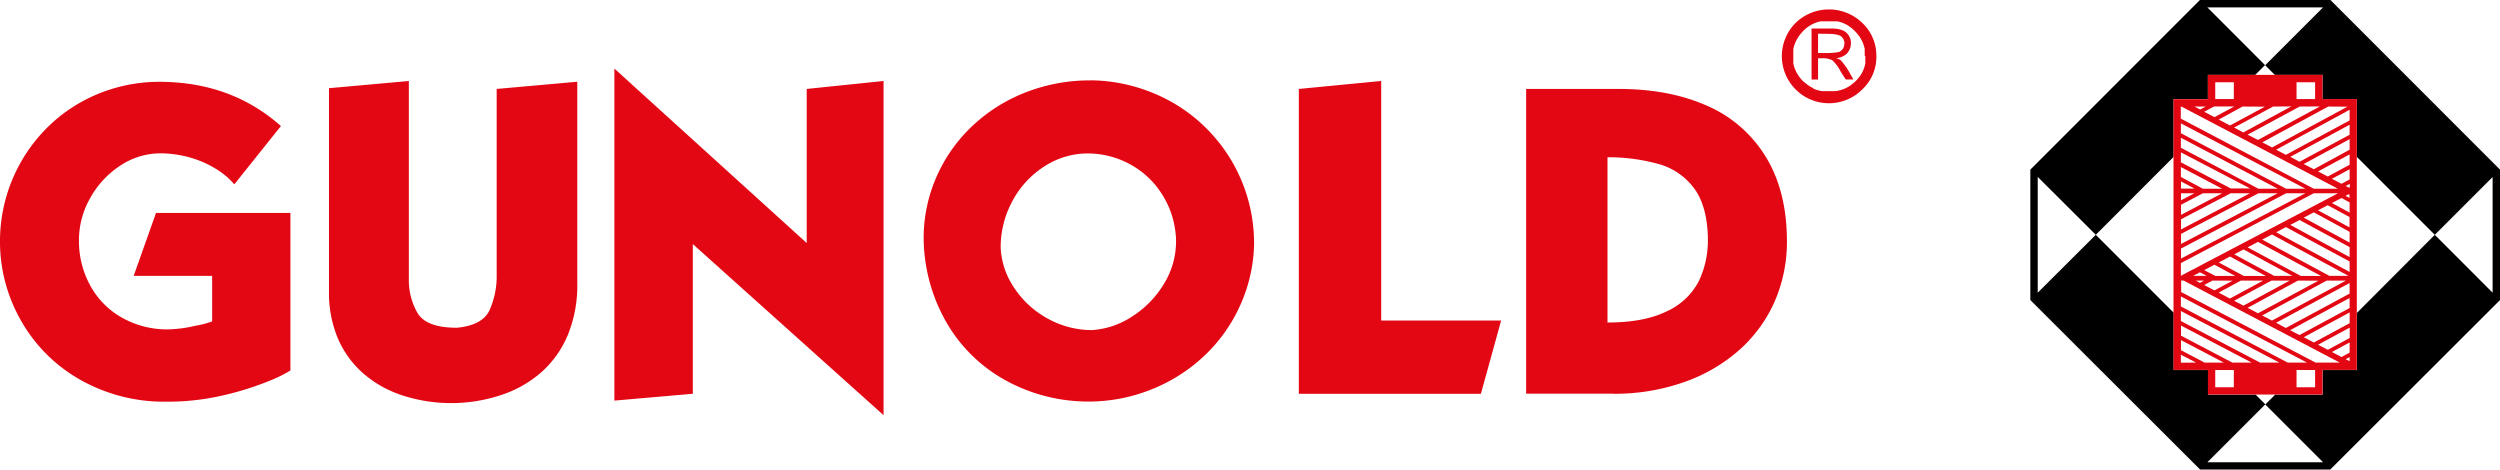 <svg xmlns="http://www.w3.org/2000/svg" width="768.21" viewBox="0 0 768.21 144.28" height="144.28"><g fill-rule="evenodd"><path fill="#e30613" d="m86.33 38.73-14.33 17.92a24.89 24.89 0 0 0 -2.21-2.25 27.8 27.8 0 0 0 -4.26-3 31.25 31.25 0 0 0 -7.16-3 34 34 0 0 0 -9.75-1.28 22.47 22.47 0 0 0 -12 4 28.06 28.06 0 0 0 -9 9.91 26.07 26.07 0 0 0 -3.36 12.74 28.36 28.36 0 0 0 3.49 14 25 25 0 0 0 9.77 9.87 28.17 28.17 0 0 0 14.19 3.57 39.58 39.58 0 0 0 8.29-1.1 28.63 28.63 0 0 0 5.19-1.35v-14h-24.11l6.86-19.33h41.3v48.41a39.82 39.82 0 0 1 -6 3 92.24 92.24 0 0 1 -14 4.49 75.37 75.37 0 0 1 -18.14 2.1 52.32 52.32 0 0 1 -26.18-6.59 47.93 47.93 0 0 1 -18.28-18 48.82 48.82 0 0 1 -6.64-24.84 49.26 49.26 0 0 1 14.19-34.47 48.09 48.09 0 0 1 15.59-10.53 49.5 49.5 0 0 1 19.1-3.86q22.15 0 37.45 13.61zm14.76 51.05v-62.68l24.54-2.21v60.84a20.16 20.16 0 0 0 2.67 10.45q2.69 4.53 12.1 4.53c5.28-.5 8.65-2.34 10.06-5.48a25.3 25.3 0 0 0 2.16-10.67v-57.23l24.77-2.21v62a40.3 40.3 0 0 1 -2.94 15.9 31.56 31.56 0 0 1 -8.17 11.42 35.33 35.33 0 0 1 -12.05 6.86 48.56 48.56 0 0 1 -30.62.18 34.36 34.36 0 0 1 -12.17-6.9 30.08 30.08 0 0 1 -7.7-10.8 35.9 35.9 0 0 1 -2.65-14zm87.7 33.29v-102l59.1 53.61v-47.35l23.61-2.44v102.69l-58.61-52.58v46l-24.1 2.1zm145.21-75.92a24.46 24.46 0 0 0 -13.19 4.05 28.39 28.39 0 0 0 -9.71 10.58 29.77 29.77 0 0 0 -3.61 14.43 24.11 24.11 0 0 0 4.33 12.5 28.93 28.93 0 0 0 10.32 9.29 27.9 27.9 0 0 0 13.41 3.43 25.27 25.27 0 0 0 12.37-4.21 30.21 30.21 0 0 0 9.74-10 24.73 24.73 0 0 0 3.72-13 17.31 17.31 0 0 0 -.12-2.32 27.33 27.33 0 0 0 -4.5-12.68 26.37 26.37 0 0 0 -9.76-8.87 27.2 27.2 0 0 0 -13-3.2zm1.18-22.47a51.66 51.66 0 0 1 19.54 4.07 49.84 49.84 0 0 1 30.64 46.25 47.94 47.94 0 0 1 -4.27 18.82 48.71 48.71 0 0 1 -11 15.49 51.28 51.28 0 0 1 -16.26 10.35 51.86 51.86 0 0 1 -19.6 3.73 52.7 52.7 0 0 1 -26.08-7 47.18 47.18 0 0 1 -17.92-18.39 52.71 52.71 0 0 1 -6.4-25.86 46.9 46.9 0 0 1 4.36-18.73 47.89 47.89 0 0 1 11.11-15.18 50.66 50.66 0 0 1 16.27-10 54.25 54.25 0 0 1 19.56-3.53zm89.24.21v73.61h36.85l-6.21 22.5h-55.95v-93.67l25.26-2.44zm69.54 23.38v50.83c7.5 0 13.55-1.14 18.19-3.43a20.62 20.62 0 0 0 9.78-9.11 28.63 28.63 0 0 0 2.87-13v-.69c-.17-6.4-1.57-11.37-4.16-14.91a20.33 20.33 0 0 0 -10.51-7.43 57.69 57.69 0 0 0 -16.17-2.21zm2 72.7h-27v-93.64h28.4q15.59 0 27.22 5.18a39.5 39.5 0 0 1 18 15.65q6.42 10.44 6.51 25.59a45.84 45.84 0 0 1 -4.09 19.62 43.34 43.34 0 0 1 -11.5 15 51.21 51.21 0 0 1 -17 9.38 64.1 64.1 0 0 1 -20.61 3.25z"></path><path fill="#e30613" d="m558.66 10.35v5.94h2a21.78 21.78 0 0 0 4.34-.29 2.44 2.44 0 0 0 1.26-1 3 3 0 0 0 .5-1.59 2.77 2.77 0 0 0 -.84-2.09c-.59-.59-2-.92-4.35-.92zm-2-1.59h6c2.17 0 3.76.42 4.68 1.26a4.32 4.32 0 0 1 1.43 3.18 4.76 4.76 0 0 1 -1.43 3.43 5.84 5.84 0 0 1 -3.09 1.25 5.44 5.44 0 0 1 1.34.59 14.65 14.65 0 0 1 1.17 1.42 20.36 20.36 0 0 1 1.24 1.84l1.51 2.68h-2.35l-1.55-2.41a12.19 12.19 0 0 0 -2.6-3.51 6.88 6.88 0 0 0 -3.1-.59h-1.25v6.53h-2zm19.92 8.45a13.69 13.69 0 0 1 -4.27 10.21 14.47 14.47 0 1 1 -20.6-20.33 14.74 14.74 0 0 1 20.59 0 13.76 13.76 0 0 1 4.27 10.12zm-3.4 0v.89.28.28.28.27.27l-.05.26-.06.26-.07.25-.07.25-.08.25-.08.25-.09.24-.1.24-.1.23-.11.24-.11.23-.12.23-.13.22-.13.23-.14.22-.15.22-.16.21-.16.22-.17.21-.17.21-.18.21-.19.21-.2.21-.21.2-.21.2-.21.2-.22.18-.22.18-.21.17-.22.17-.22.15-.23.15-.22.15-.23.13-.23.13-.22.13-.24.11-.23.12-.24.1-.24.1-.24.09-.25.09-.25.08-.25.07-.26.07-.26.07-.26.05-.27.06-.52.07h-.27-.28-.29-.29-1.79-.29-.28-.28-.23-.27l-.27-.06-.26-.05-.26-.07-.26-.07-.25-.07-.25-.08-.24-.09-.25-.09-.24-.1-.23-.11-.22-.21-.23-.11-.23-.13-.23-.13-.23-.13-.22-.15-.22-.15-.22-.15-.22-.17-.22-.17-.22-.18-.21-.18-.22-.19-.23-.16-.19-.19-.19-.21-.19-.21-.18-.21-.18-.22-.17-.21-.16-.22-.15-.22-.15-.23-.15-.22-.13-.23-.13-.23-.12-.23-.12-.23-.11-.24-.11-.24-.1-.24-.09-.24-.08-.25-.08-.25-.08-.25-.06-.25-.07-.26-.05-.27v-.26-.27-.27-.28-.29-.28-1.15-.28-.27-.27-.27-.25-.26l.06-.26.06-.25.07-.25.07-.25.08-.24.09-.24.09-.24.1-.24.1-.23.11-.24.12-.23.12-.23.14-.23.13-.23.15-.23.15-.23.16-.22.16-.23.17-.22.18-.22.19-.22.19-.22.21-.23.18-.2.2-.19.21-.19.22-.2.21-.18.22-.17.22-.17.22-.16.22-.15.22-.15.23-.14.23-.13.22-.12.24-.12.24-.11.23-.11.24-.1.24-.09.24-.09.25-.08.25-.08.26-.06.26-.07.26-.06h.26.27.28.28.28.29 1.79.29.28.28.28.27.26l.27.06.25.07.26.06.25.08.25.08.24.09.24.09.24.1.23.11.24.11.23.12.23.12.22.13.23.14.23.15.21.15.22.16.22.17.22.17.22.18.21.2.22.2.21.2.21.22.2.21.2.22.18.22.18.22.17.22.17.22.16.22.14.23.15.22.13.23.13.22.12.23.12.23.11.23.1.23.09.24.09.24.09.24.07.24.08.25.06.25.06.25.07.23v.26.27.26.27.28.85z"></path><path d="m676.05 144.28-52.16-52.08v-40.08l52.11-52.12h40.1l52.11 52.12v40.08l-52.15 52.07zm20-124.23 17.79-17.78h-35.56zm69.89 34.34-17.77 17.77 17.77 17.78zm-17.77 17.77-23.94-23.94v-17.74h-10.43-.14v-7.48h-14.66l-3-3-3 3h-14.55v7.44h-3.55-7v17.78l-23.9 23.93-17.84 17.79v-35.58l17.84 17.79 23.93 23.94v17.62h10.57v7.56h14.62l3 3 3-3h14.59v-7.56h10.57v-17.6l23.94-24zm-69.88 69.89 17.78-17.78 17.78 17.78z"></path><path fill="#e30613" d="m667.88 30.48h7 3.55v-7.48h35.21v7.44h.14 10.43v83.23h-10.55v7.56h-35.21v-7.56h-10.57zm6.83 55.74 1.31.69 1.27-.69zm5.13 0-2.53 1.36 3.15 1.66 5.58-3zm8.74 0-6.83 3.7 3.47 1.82 10.21-5.52zm9.39 0-11.46 6.2 2.85 1.5 14.23-7.7zm8.16 0-15.48 8.37 3.19 1.67 18.57-10zm8.82 0-19.82 10.72 3 1.57 22.73-12.29zm7 .77-22.55 12.2 3 1.59 19.6-10.57v-3.21zm0 4.6-18.24 9.87 2.86 1.5 15.43-8.32v-3zm.05 4.41-14.09 7.62 3.1 1.63 11-5.94v-3.31zm0 4.68-9.7 5.25 3 1.56 6.73-3.64v-3.17zm0 4.54-5.44 2.94 2.94 1.55 2.5-1.35zm0 4.51-1.21.66 1.21.61v-1.29zm-47.15 1.7-4.7-2.43v2.44zm-4.66-3.81 7.24 3.8h5.92l-13.16-6.91zm0-4.47 15.77 8.27h5.92l-21.69-11.38zm0-4.48 24.29 12.75h5.92l-30.25-15.85v3.11zm0-4.48 32.81 17.24h5.92l-38.77-20.34v3.11zm0-4.47 41.34 21.7h7.43l-48-25.22h-.73v3.51zm0-5 48.26-25.34h-7.45l-40.85 21.46v3.89zm0-5.26 38.24-20.08h-5.92l-32.32 17v3.11zm0-4.48 29.72-15.6h-5.91l-23.8 12.49v3.13zm0-4.47 21.19-11.13h-5.92l-15.27 8v3.11zm0-4.48 12.67-6.65h-5.93l-6.74 3.54v3.08zm0-4.48 4.14-2.17h-4.14zm0-3.6h4.17l-4.17-2.2v2.25zm0-3.56 6.74 3.61h5.92l-12.7-6.67v3.07zm0-4.48 15.3 8h5.93l-21.27-11.1v3.11zm0-4.48 23.81 12.57h5.92l-29.77-15.67v3.11zm0-4.47 32.31 17.04h5.93l-38.28-20.1v3.1zm0-4.48 40.81 21.52h7.41l-48-25.21h-.29v3.74zm4.11-3.74 1.76.92 1.71-.92zm6 0-3 1.6 3.16 1.66 6.07-3.28h-5.82zm8.8 0-7.32 4 3.47 1.82 10.7-5.78zm9.39 0-12 6.46 2.85 1.5 14.72-8zm8.16 0-16 8.64 3.19 1.62 19-10.28h-1.45zm8.77 0-20.26 11 3 1.57 23.16-12.53zm6.57 1-22.58 12.26 3 1.58 19.59-10.58v-3.24zm0 4.59-18.24 9.87 2.86 1.5 15.39-8.3v-3zm0 4.43-14.12 7.64 3.13 1.6 11-6v-3.3zm0 4.68-9.7 5.24 3 1.56 6.71-3.62v-3.16zm.01 4.56-5.44 2.94 2.94 1.54 2.5-1.35zm0 4.51-1.21.65 1 .5.26-.13v-1zm0 3.29-.26-.13-1 .5 1.21.65v-1zm0 2.4-2.5-1.35-2.94 1.54 5.44 2.94zm0 4.51-6.73-3.64-3 1.55 9.7 5.25v-3.16zm0 4.54-11-6-3.1 1.63 14.1 7.67zm0 4.68-15.38-8.32-2.86 1.5 18.24 9.89v-3zm0 4.42-19.57-10.56-3 1.58 22.57 12.2zm-48.09 4.43 2.09-1.12 2.08 1.12zm6.78 0-3.38-1.78 3.15-1.66 6.39 3.46zm8.74 0-7.64-4.13 3.47-1.83 11 6zm9.39 0-12.27-6.63 2.85-1.5 15 8.13zm8.16 0-16.33-8.78 3.19-1.67 19.38 10.48zm8.82 0-20.67-11.16 3-1.57 23.54 12.73zm-10.11 28.92v5.3h5.7v-5.3zm-19.27 5.3v-5.3h-5.71v5.3zm19.27-93.72v5.17h5.7v-5.17zm-19.27 5.17v-5.17h-5.71v5.17z"></path></g></svg>